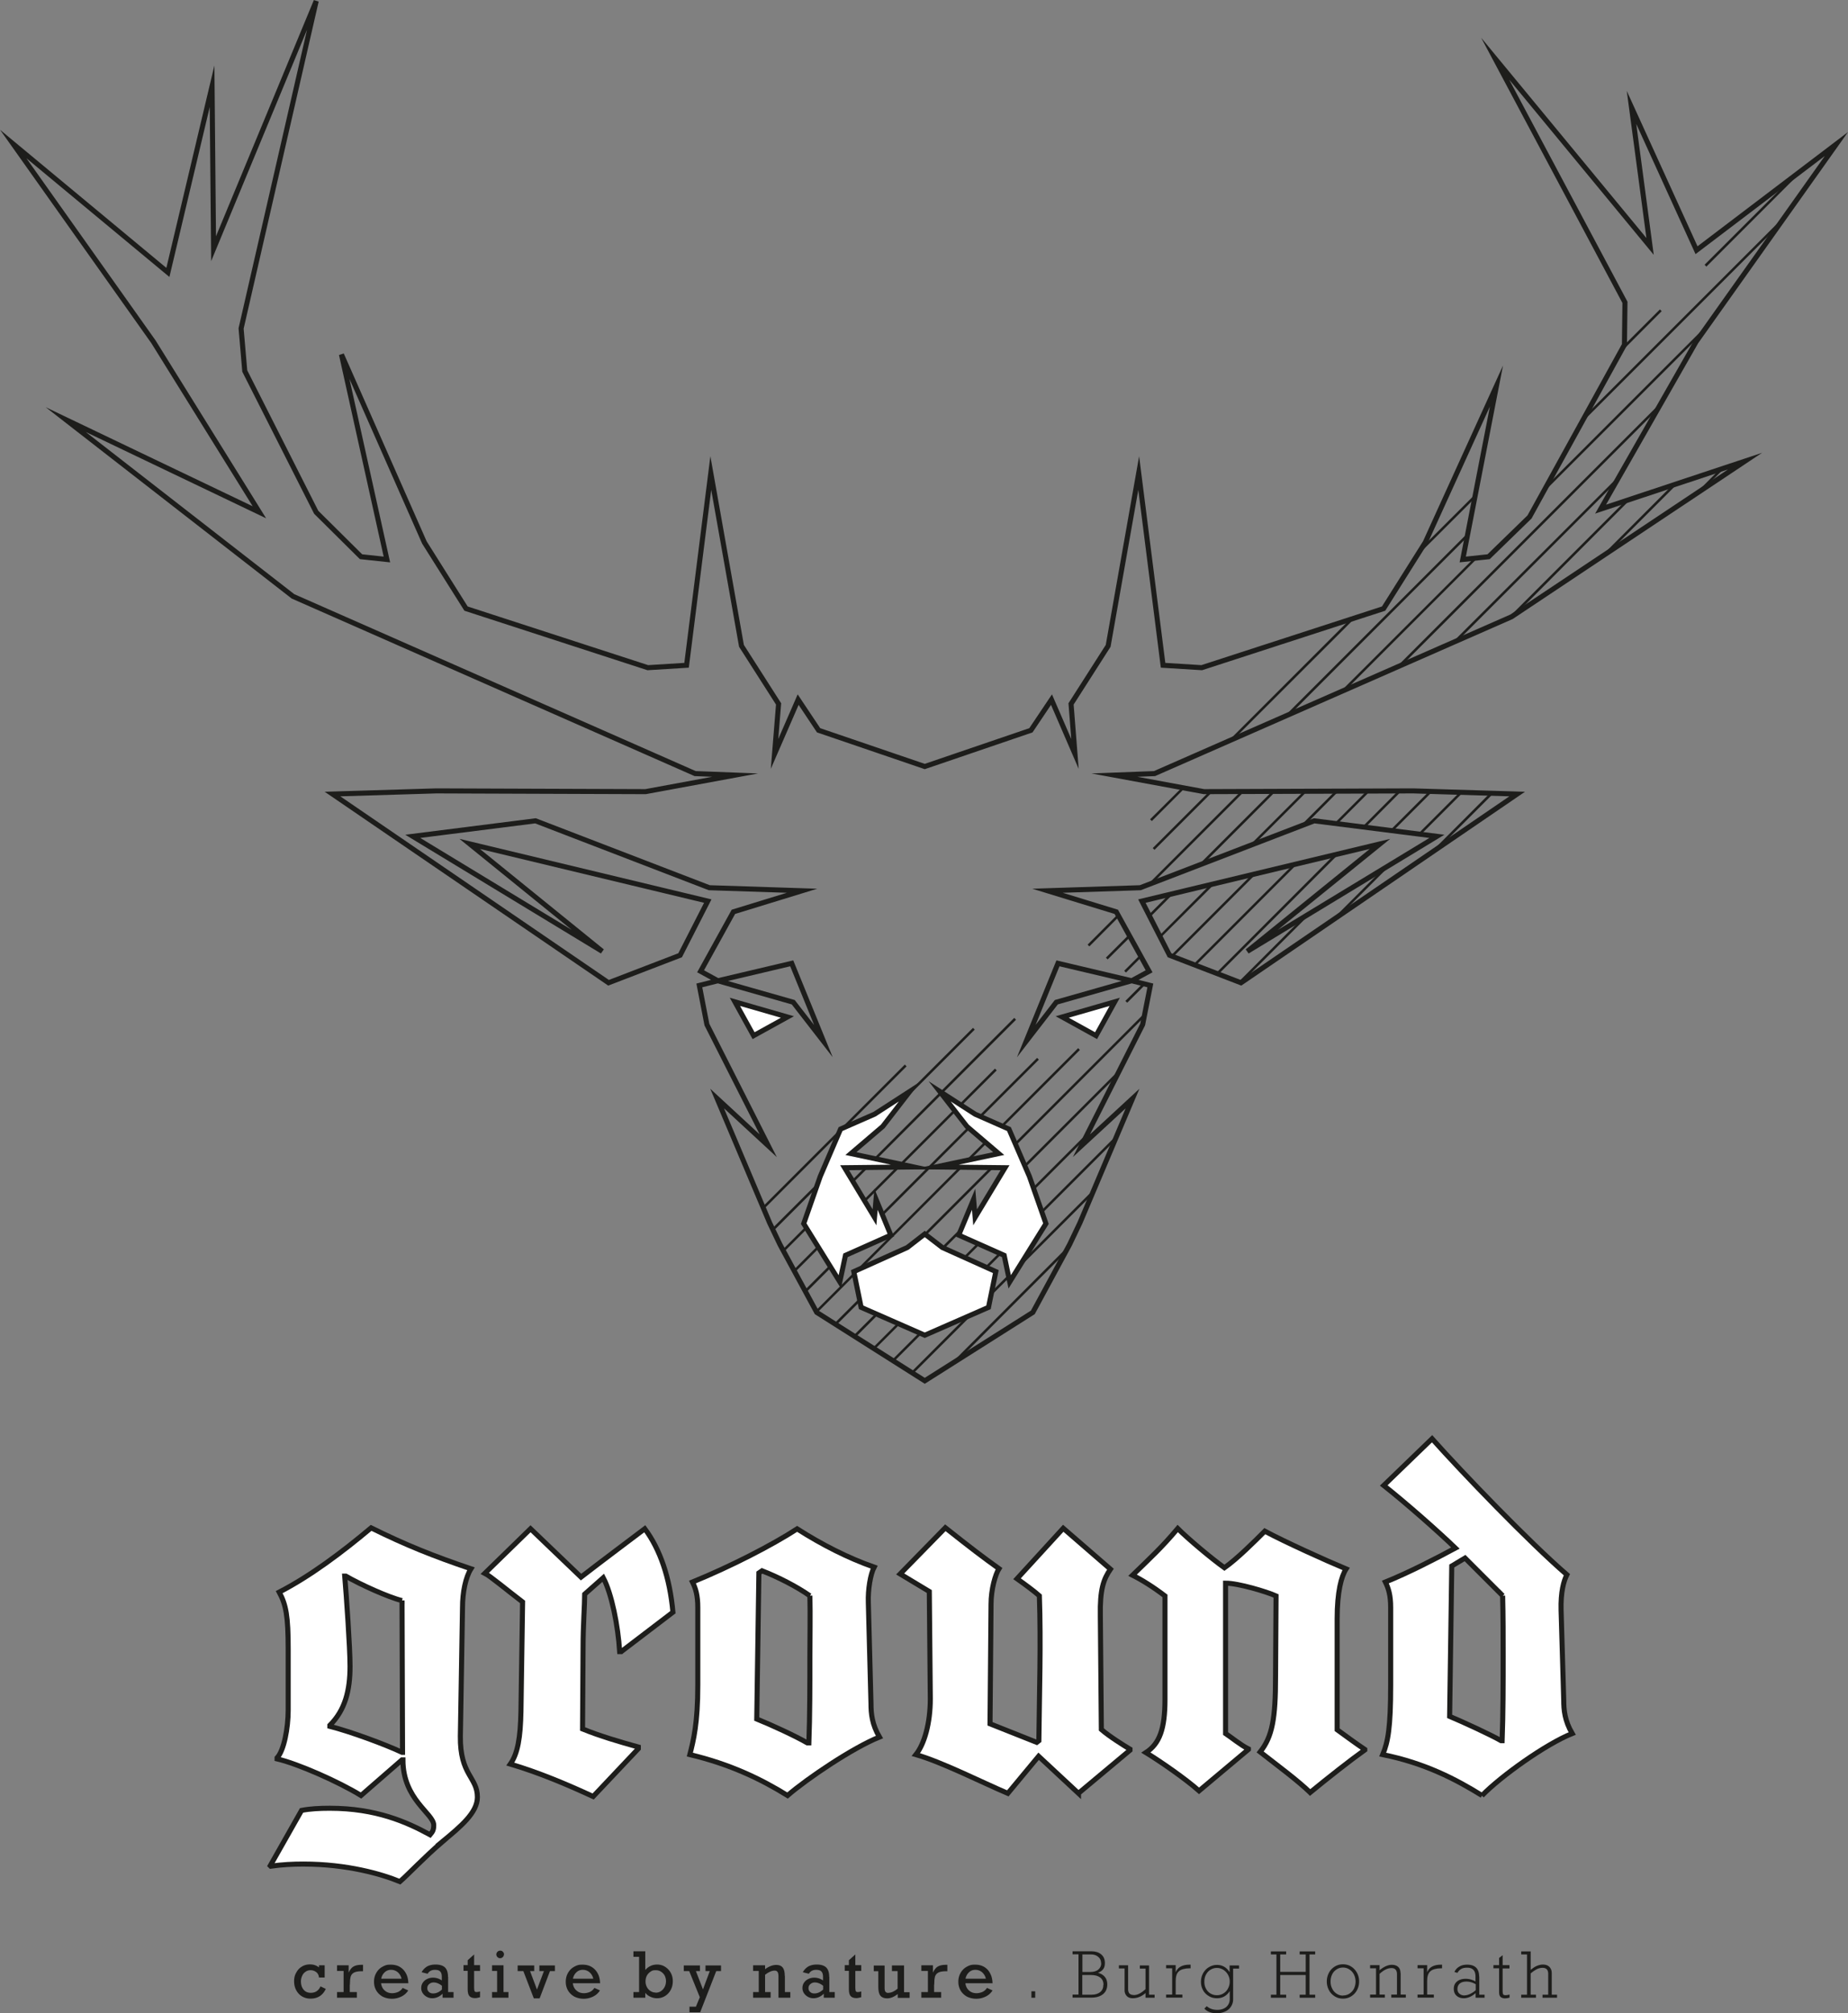 <?xml version="1.0" encoding="UTF-8"?>
<svg data-bbox="1.05 0.08 144.43 159.4" viewBox="0 0 146.4 159.47" xmlns="http://www.w3.org/2000/svg" data-type="ugc">
    <rect x="0" y="0" width="146.4" height="159.47" fill="#808080" stroke="none"/>
    <g>
        <path fill="#1d1d1b" d="m91.01 72.46.1.19 1.87-1.88-.37.09z"/>
        <path fill="#1d1d1b" d="m90.41 75.83-.1-.18-1.25 1.25.14.14z"/>
        <path fill="#1d1d1b" d="m91.85 74.11.09.18 4.32-4.31-.38.09z"/>
        <path fill="#1d1d1b" d="m102.8 68.41-.37.09-7.9 7.9.2.08z"/>
        <path fill="#1d1d1b" d="m87.61 75.86.14.14 1.78-1.77-.1-.19z"/>
        <path fill="#1d1d1b" d="m99.53 69.2-.37.09-6.42 6.42.2.08z"/>
        <path fill="#1d1d1b" d="m94.92 68.55.46-.17 5.68-5.69h-.28z"/>
        <path fill="#1d1d1b" d="m110.76 62.65-2.84 2.85.25.03 2.87-2.88z"/>
        <path fill="#1d1d1b" d="m98.96 67 .46-.18 4.14-4.14h-.28z"/>
        <path fill="#1d1d1b" d="m105.71 65.22.25.03 2.59-2.59h-.28z"/>
        <path fill="#1d1d1b" d="m103 65.44.46-.17 2.59-2.6h-.28z"/>
        <path fill="#1d1d1b" d="m96.33 77.09.2.08 9.54-9.54-.37.08z"/>
        <path fill="#1d1d1b" d="m77.08 81.42-15.9 15.89.1.19 15.94-15.94z"/>
        <path fill="#1d1d1b" d="m78.82 84.65-15.94 15.94.1.18 15.98-15.98z"/>
        <path fill="#1d1d1b" d="M80.35 80.63 62.01 98.98l.1.18 18.38-18.38z"/>
        <path fill="#1d1d1b" d="M71.68 84.33 60.43 95.58l.08.2 11.31-11.31z"/>
        <path fill="#1d1d1b" d="m88.64 72.62-.1-.18-2.38 2.39.14.14z"/>
        <path fill="#1d1d1b" d="m75.99 107.66 8.36-8.37.33-.62-9.46 9.47z"/>
        <path fill="#1d1d1b" d="m90.88 70.11.46-.18 7.23-7.23h-.28z"/>
        <path fill="#1d1d1b" d="m110.25 68.42-.72.44-4.19 4.19.89-.61z"/>
        <path fill="#1d1d1b" d="m109.32 66.85-.35.08-1.05 1.05z"/>
        <path fill="#1d1d1b" d="m82.16 83.8-18.41 18.4.1.19L82.3 83.94z"/>
        <path fill="#1d1d1b" d="m98.12 77.78.19.07.05-.03 5.56-5.56-.72.44z"/>
        <path fill="#1d1d1b" d="m90.76 77.97-.23-.06-1.38 1.38.15.14z"/>
        <path fill="#1d1d1b" d="m115.53 50.71 12.44-12.44.38-.66-13.33 13.32z"/>
        <path fill="#1d1d1b" d="m119.74 48.86.37-.24 9.08-9.09-.42.14-9.32 9.32z"/>
        <path fill="#1d1d1b" d="m111.1 52.66 20.18-20.19.38-.66-21.07 21.07z"/>
        <path fill="#1d1d1b" d="m122.22 39.05 12.57-12.57.69-.97-12.91 12.91z"/>
        <path fill="#1d1d1b" d="m135.02 38.67 1.62-1.61-.42.14-2.04 2.04z"/>
        <path fill="#1d1d1b" d="m127.57 43.64 5.35-5.35-.43.14-5.77 5.78z"/>
        <path fill="#1d1d1b" d="m97.8 58.49 9.55-9.54-.42.13-9.63 9.63z"/>
        <path fill="#1d1d1b" d="m110.37 65.81 3.12-3.12h-.28l-3.09 3.09z"/>
        <path fill="#1d1d1b" d="m116.82 39.48.07-.35-4.21 4.2-.48.76z"/>
        <path fill="#1d1d1b" d="m131.64 24.65-.14-.14-2.84 2.84-.34.63z"/>
        <path fill="#1d1d1b" d="m135.18 21.12 7.83-7.83-1.17.89-6.8 6.79z"/>
        <path fill="#1d1d1b" d="m125.27 33.51 15.59-15.59.69-.97-15.94 15.94z"/>
        <path fill="#1d1d1b" d="m112.58 66.09 3.32-3.32-.27-.01-3.3 3.3z"/>
        <path fill="#1d1d1b" d="m116.76 44.23-10.6 10.59.5-.22 10.41-10.41z"/>
        <path fill="#1d1d1b" d="m85.41 83.03-20.78 20.79.07.14.04.02 20.81-20.81z"/>
        <path fill="#1d1d1b" d="m91.11 64.9.14.14 2.61-2.61-.23-.04z"/>
        <path fill="#1d1d1b" d="m91.46 67.32 4.61-4.61h-.28l-4.47 4.47z"/>
        <path fill="#1d1d1b" d="m101.73 56.77.51-.22 13.98-13.99.07-.35z"/>
        <path fill="#1d1d1b" d="m90.71 80.22-24.62 24.62.18.11 24.37-24.38z"/>
        <path fill="#1d1d1b" d="m114.09 67.07 4.23-4.23-.28-.01-4.84 4.85z"/>
        <path fill="#1d1d1b" d="m86.69 94.18-14.51 14.51.17.11 14.13-14.13z"/>
        <path fill="#1d1d1b" d="m88.51 89.88-17.85 17.85.17.11L88.3 90.37z"/>
        <path fill="#1d1d1b" d="m86.2 89.7-17.06 17.07.17.1 16.6-16.6z"/>
        <path fill="#1d1d1b" d="M88.75 84.67 67.61 105.8l.18.11 20.67-20.67z"/>
        <path stroke="#1d1d1b" stroke-miterlimit="10" stroke-width=".4" fill="none" d="m119.74 48.86 18.5-12.33-11.44 3.8 7.56-13.25 11.12-15.67-11.08 8.41-5.15-11.31 1.47 11.01-12.27-14.87 10.28 19.3-.04 3.36-7.52 13.64-3.24 3.15-2.05.22 2.67-13.74-5.64 12.39-3.3 5.24-14.41 4.68-3.06-.19-1.93-15.23-2.42 13.69-2.94 4.6.31 3.96-1.86-4.3-1.63 2.43-8.41 2.87-8.41-2.87-1.62-2.43-1.87 4.3.32-3.96-2.94-4.6-2.43-13.69-1.92 15.23-3.07.19-14.4-4.68-3.3-5.24-6.57-14.89 3.6 16.24-2.05-.22-3.55-3.52-5.66-11.19-.29-3.37L25.05.08 16.92 19.7 16.8 6.83l-3.5 14.75L1.05 11.41l11.11 15.67 8.39 13.5-15.34-7.34 18 14 31.86 14.04 3.17.12-7.1 1.31-16.58-.06-8.22.25 21.87 14.95 5.67-2.18 2.19-4.29-18.86-4.53 10.5 8.51-15.01-9.11 9.72-1.23 13.77 5.3 7.35.24-5.44 1.67-2.6 4.71 1.37.75 5.85-1.38 2.51 6.16-2.39-3.08-5.97-1.7-1.47.37.6 3.1 4.86 9.6-4.05-3.74 4.16 9.85.82 1.72 2.91 5.37 8.56 5.42 8.56-5.42 2.91-5.37.82-1.72 4.17-9.85-4.05 3.74 4.85-9.6.61-3.1-1.48-.37-5.97 1.7-2.38 3.08 2.51-6.16 5.84 1.38 1.38-.75-2.6-4.71-5.45-1.67 7.35-.24 13.78-5.3 9.72 1.23-15.02 9.11 10.51-8.51-18.86 4.53 2.19 4.29 5.66 2.18 21.88-14.95-8.23-.25-16.58.06-7.1-1.31 3.18-.12z"/>
        <path fill="#ffffff" stroke="#1d1d1b" stroke-miterlimit="10" stroke-width=".4" d="m59.7 82.04-1.48-2.68 4.16 1.2z"/>
        <path fill="#ffffff" stroke="#1d1d1b" stroke-miterlimit="10" stroke-width=".4" d="m88.31 79.36-1.48 2.68-2.68-1.48z"/>
        <path fill="#ffffff" stroke="#1d1d1b" stroke-miterlimit="10" stroke-width=".4" d="m66.53 101.54-2.86-4.61 1.31-3.74 1.61-3.75 2.69-1.18 2.8-1.81-2.15 2.78-2.52 2.15 4.98 1.06-5.48.06 2.37 3.93.12-1.43 1.17 2.84-3.59 1.6z"/>
        <path fill="#ffffff" stroke="#1d1d1b" stroke-miterlimit="10" stroke-width=".4" d="m78.31 103.56-5.05 2.21-5.04-2.21-.58-2.83 4.24-1.91 1.38-1.07 1.39 1.07 4.24 1.91z"/>
        <path fill="#ffffff" stroke="#1d1d1b" stroke-miterlimit="10" stroke-width=".4" d="m81.55 93.19 1.31 3.74-2.87 4.61-.44-2.1-3.6-1.6L77.13 95l.12 1.43 2.37-3.93-5.49-.06 4.99-1.06-2.52-2.15-2.16-2.78 2.81 1.81 2.68 1.18z"/>
        <path d="M25.27 155.87v-.19h.45v.97h-.45c-.02-.19-.09-.33-.22-.43a.72.72 0 0 0-.45-.15q-.225 0-.39.12c-.12.08-.21.18-.27.32-.06.13-.1.28-.1.44q0 .405.21.66c.14.17.33.25.57.25.36 0 .62-.17.77-.51l.42.2c-.24.51-.64.77-1.21.77-.26 0-.48-.06-.68-.18s-.35-.29-.46-.5-.16-.44-.16-.7.05-.48.17-.68q.165-.315.45-.48c.19-.12.41-.17.64-.17.28 0 .52.08.72.25Z" fill="#1d1d1b"/>
        <path d="M27.71 157.22v.58h.56v.45H26.7v-.45h.52v-1.67h-.52v-.45h.92v.58c.1-.23.23-.39.38-.48s.37-.14.65-.14h.11v.51h-.11c-.27 0-.48.04-.61.11s-.22.18-.26.32c-.04.15-.06.35-.06.63Z" fill="#1d1d1b"/>
        <path d="M32.34 157.1h-2.15c.03.25.13.44.29.58s.35.21.59.21c.17 0 .33-.04.47-.1.15-.07.27-.18.36-.32l.44.2a1.3 1.3 0 0 1-.55.49c-.23.11-.47.17-.74.17s-.52-.06-.74-.17c-.21-.12-.38-.28-.5-.48-.12-.21-.18-.44-.18-.7s.06-.49.18-.7q.18-.315.48-.48c.3-.165.43-.17.68-.17.27 0 .51.06.71.18q.3.18.48.51c.12.22.18.48.19.79Zm-1.36-1.06a.7.7 0 0 0-.5.19c-.14.13-.24.3-.28.51h1.61a.94.94 0 0 0-.3-.51.8.8 0 0 0-.53-.19" fill="#1d1d1b"/>
        <path d="M35.5 156.59v1.21h.43v.45h-.87v-.32c-.24.24-.52.36-.82.36-.16 0-.3-.04-.43-.11a.9.9 0 0 1-.32-.29.73.73 0 0 1-.12-.41c0-.16.04-.3.13-.43s.2-.22.35-.29.3-.1.45-.1c.25 0 .48.07.7.22v-.28c0-.2-.04-.34-.13-.43-.08-.09-.22-.13-.42-.13-.14 0-.25.03-.34.08s-.17.12-.23.23l-.48-.12c.11-.2.26-.35.44-.46q.285-.15.66-.15c.34 0 .59.08.75.23.16.16.24.4.24.74Zm-1.19 1.32c.25 0 .48-.1.7-.31v-.3c-.22-.17-.44-.26-.66-.26-.13 0-.25.04-.35.13-.1.08-.15.19-.15.32s.04.22.13.3q.12.12.33.12" fill="#1d1d1b"/>
        <path d="M38.03 155.68v.45h-.47v1.34c0 .14.02.23.04.27.03.04.08.06.16.06.09 0 .18-.02.27-.05v.46c-.16.04-.28.07-.38.07-.21 0-.36-.05-.46-.16s-.14-.29-.14-.55v-1.45h-.33v-.45h.33v-.39l.51-.46v.85h.47Z" fill="#1d1d1b"/>
        <path d="M40.28 157.8v.45h-1.3v-.45h.4v-1.67h-.4v-.45h.91v2.12zm-.36-2.98c0 .08-.03.16-.09.21a.29.29 0 0 1-.42 0 .29.29 0 0 1 0-.42q.09-.09.21-.09c.12 0 .16.03.22.09s.09.13.09.22Z" fill="#1d1d1b"/>
        <path d="m41.99 156.14.55 1.46.55-1.46h-.36v-.45h1.23v.45h-.39l-.82 2.16h-.46l-.83-2.16h-.45v-.45h1.31v.45z" fill="#1d1d1b"/>
        <path d="M47.53 157.1h-2.15c.03.25.13.44.29.58s.35.21.59.21c.17 0 .33-.04.47-.1.15-.07.27-.18.36-.32l.44.2a1.3 1.3 0 0 1-.55.49c-.23.11-.47.17-.74.17s-.52-.06-.74-.17c-.21-.12-.38-.28-.5-.48-.12-.21-.18-.44-.18-.7s.06-.49.18-.7q.18-.315.48-.48c.3-.165.43-.17.68-.17.27 0 .51.06.71.18q.3.18.48.51c.12.22.18.48.19.79Zm-1.36-1.06a.7.7 0 0 0-.5.19c-.14.13-.24.3-.28.51H47a.94.94 0 0 0-.3-.51.8.8 0 0 0-.53-.19" fill="#1d1d1b"/>
        <path d="M52.05 155.62c.24 0 .45.06.64.18q.285.18.45.48c.11.2.16.42.16.66s-.05.47-.16.68-.26.37-.45.49-.4.18-.64.18c-.19 0-.36-.04-.53-.12s-.3-.18-.4-.31v.39h-.94v-.45h.45v-2.79h-.45v-.44h.94v1.48c.26-.29.57-.43.94-.43Zm-.11 2.23c.16 0 .3-.04.43-.13s.22-.2.29-.34.1-.29.1-.45-.04-.3-.1-.43a.86.86 0 0 0-.29-.31q-.18-.12-.42-.12c-.24 0-.3.04-.42.12s-.22.19-.29.32-.1.29-.1.46c0 .16.04.31.11.44s.17.24.29.31c.12.08.26.12.41.12Z" fill="#1d1d1b"/>
        <path d="m55.13 156.14.56 1.45.54-1.45h-.34v-.45h1.23v.45h-.38l-1.27 3.26h-.85v-.44h.51l.31-.75-.84-2.07h-.43v-.45h1.28v.45h-.31Z" fill="#1d1d1b"/>
        <path d="M62.18 156.52v1.28h.43v.45h-.94v-1.69c0-.16-.02-.28-.07-.35s-.12-.11-.23-.11c-.22 0-.48.11-.76.33v1.37h.44v.45h-1.39v-.45h.45v-1.67h-.45v-.45h.95v.31c.31-.23.61-.34.89-.34q.345 0 .51.21c.11.14.16.36.16.66Z" fill="#1d1d1b"/>
        <path d="M65.7 156.59v1.21h.43v.45h-.87v-.32c-.24.24-.52.36-.82.36-.16 0-.3-.04-.43-.11a.9.9 0 0 1-.32-.29.73.73 0 0 1-.12-.41c0-.16.04-.3.13-.43s.2-.22.35-.29.3-.1.45-.1c.25 0 .48.07.7.22v-.28c0-.2-.04-.34-.13-.43-.08-.09-.22-.13-.42-.13-.14 0-.25.03-.34.08s-.17.12-.23.23l-.48-.12c.11-.2.26-.35.44-.46q.285-.15.66-.15c.34 0 .59.08.75.23.16.16.24.4.24.74Zm-1.19 1.32c.25 0 .48-.1.7-.31v-.3c-.22-.17-.44-.26-.66-.26-.13 0-.25.04-.35.13-.1.08-.15.19-.15.32s.04.22.13.3q.12.12.33.12" fill="#1d1d1b"/>
        <path d="M68.23 155.68v.45h-.47v1.34c0 .14.02.23.04.27.03.04.08.06.16.06.09 0 .18-.02.27-.05v.46c-.16.04-.28.07-.38.07-.21 0-.36-.05-.46-.16s-.14-.29-.14-.55v-1.45h-.33v-.45h.33v-.39l.51-.46v.85h.47Z" fill="#1d1d1b"/>
        <path d="M70.38 157.86c.23 0 .47-.11.73-.33v-1.39h-.45v-.45h.96v2.12h.44v.45h-.94v-.3c-.3.23-.58.34-.84.34-.24 0-.42-.07-.53-.21-.12-.14-.17-.38-.17-.71v-1.23h-.36v-.45h.86v1.79c0 .13.02.23.07.29q.075.09.24.09Z" fill="#1d1d1b"/>
        <path d="M74 157.22v.58h.56v.45h-1.57v-.45h.52v-1.67h-.52v-.45h.92v.58c.1-.23.23-.39.38-.48s.37-.14.65-.14h.11v.51h-.11c-.27 0-.48.04-.61.11s-.22.18-.26.32c-.04.15-.06.35-.06.63Z" fill="#1d1d1b"/>
        <path d="M78.63 157.1h-2.15c.03.25.13.44.29.58s.35.21.59.21c.17 0 .33-.04.47-.1.15-.07.27-.18.36-.32l.44.2a1.3 1.3 0 0 1-.55.49c-.23.11-.47.17-.74.17s-.52-.06-.74-.17c-.21-.12-.38-.28-.5-.48-.12-.21-.18-.44-.18-.7s.06-.49.18-.7q.18-.315.48-.48c.3-.165.43-.17.68-.17.27 0 .51.06.71.18s.36.29.47.51c.12.22.18.48.19.79Zm-1.36-1.06a.7.7 0 0 0-.5.19c-.14.13-.24.3-.28.51h1.61a.94.94 0 0 0-.3-.51.8.8 0 0 0-.53-.19" fill="#1d1d1b"/>
        <path d="M82.01 158.25h-.3v-.51h.3z" fill="#1d1d1b"/>
        <path d="M87.53 155.5c0 .2-.04.36-.13.48s-.22.22-.41.29c.49.15.73.46.73.92 0 .33-.11.59-.33.77s-.52.28-.91.28h-1.51V158h.47v-3.19h-.47v-.24h1.49c.32 0 .58.08.77.24q.3.24.3.69m-.3.01c0-.21-.08-.38-.23-.5-.15-.13-.34-.19-.57-.19h-.68v1.39h.62c.27 0 .49-.06.64-.19s.23-.3.23-.5Zm.19 1.71c0-.25-.09-.44-.26-.57s-.41-.2-.72-.2h-.7v1.56h.72c.3 0 .53-.07.7-.21s.25-.33.25-.58Z" fill="#1d1d1b"/>
        <path d="M89.8 158.04c.16 0 .32-.04.47-.12.16-.08.31-.2.48-.35v-1.63h-.45v-.25h.73v2.32h.44v.24h-.72v-.37c-.31.27-.65.41-1.01.41q-.315 0-.48-.18a.64.64 0 0 1-.17-.44v-1.74h-.45v-.25h.73v1.91c0 .14.04.25.11.33.08.07.18.11.31.11Z" fill="#1d1d1b"/>
        <path d="M94.33 155.92h-.1c-.18 0-.34.02-.49.06s-.27.1-.35.18c-.17.15-.25.4-.25.75V158h.53v.24h-1.29V158h.48v-2.08h-.48v-.25h.76v.56c.16-.4.53-.6 1.1-.6h.08v.27Z" fill="#1d1d1b"/>
        <path d="M97.41 156.24v-.55h.75v.25h-.47v2.43c0 .22-.06.41-.17.58s-.26.3-.46.39-.42.14-.66.14c-.43 0-.76-.12-.99-.37l.19-.19c.23.2.51.29.84.29.2 0 .37-.04.52-.11s.26-.17.34-.3.12-.27.12-.43v-.65q-.165.27-.42.42c-.17.1-.37.15-.59.15-.24 0-.45-.05-.64-.17-.19-.11-.35-.26-.46-.46s-.17-.42-.17-.67.06-.48.17-.68.27-.37.46-.48c.2-.12.41-.18.64-.18.43 0 .77.2 1.01.59Zm-1 1.81c.19 0 .37-.05.52-.15.16-.1.28-.23.36-.4.09-.17.13-.34.13-.53a1.1 1.1 0 0 0-.5-.93c-.16-.1-.33-.15-.52-.15s-.35.05-.5.14-.27.22-.36.39-.13.35-.13.56.04.39.13.55c.08.16.2.29.35.38s.32.14.51.14Z" fill="#1d1d1b"/>
        <path d="M101.42 154.82v1.38h2.02v-1.38h-.48v-.24h1.23v.24h-.45v3.19h.45v.24h-1.23v-.24h.48v-1.56h-2.02v1.56h.47v.24h-1.21v-.24h.44v-3.19h-.44v-.24h1.21v.24z" fill="#1d1d1b"/>
        <path d="M107.67 156.97c0 .25-.06.48-.17.68-.11.21-.27.37-.46.49s-.41.18-.65.18-.46-.06-.65-.18-.35-.28-.46-.49-.17-.44-.17-.69.06-.48.17-.69.27-.37.46-.49c.2-.12.41-.18.65-.18s.46.06.65.18.35.29.46.49c.11.21.17.43.17.68Zm-1.28 1.1c.19 0 .37-.05.52-.15s.27-.23.35-.39a1.28 1.28 0 0 0 0-1.12c-.09-.17-.2-.3-.36-.4a.9.9 0 0 0-.52-.15.9.9 0 0 0-.5.15c-.15.1-.27.23-.35.4s-.12.35-.12.56.04.39.13.56c.08.17.2.3.35.4s.32.15.5.15Z" fill="#1d1d1b"/>
        <path d="M110.96 156.3v1.7h.41v.24h-1.15V158h.45v-1.63c0-.15-.04-.27-.11-.35s-.18-.12-.32-.12c-.31 0-.62.15-.95.46V158h.42v.24h-1.17V158h.47v-2.08h-.47v-.25h.75v.4c.35-.29.68-.43.97-.43.22 0 .39.06.51.17s.18.28.18.48Z" fill="#1d1d1b"/>
        <path d="M114.24 155.92h-.09c-.18 0-.34.02-.49.06s-.27.1-.35.18c-.17.15-.25.4-.25.75V158h.53v.24h-1.29V158h.48v-2.08h-.48v-.25h.76v.56c.16-.4.52-.6 1.1-.6h.08v.27Z" fill="#1d1d1b"/>
        <path d="M117.19 156.56v1.45h.42v.24h-.71v-.37q-.21.195-.45.3c-.16.07-.32.11-.5.11-.23 0-.42-.07-.56-.2-.15-.13-.22-.32-.22-.56s.09-.43.26-.57q.255-.21.69-.21c.26 0 .52.07.77.21v-.39c0-.47-.22-.7-.66-.7-.2 0-.35.03-.47.1s-.22.17-.3.31l-.24-.07a.9.9 0 0 1 .38-.42c.17-.11.38-.16.63-.16.63 0 .95.32.95.95Zm-1.16 1.5q.21 0 .45-.12c.16-.08.3-.17.43-.29v-.47c-.25-.14-.49-.21-.73-.21s-.41.05-.54.16c-.12.11-.18.25-.18.43 0 .15.05.28.16.37.1.09.24.14.41.14Z" fill="#1d1d1b"/>
        <path d="M119.58 155.68v.25h-.54v1.81c0 .12.02.21.05.25s.09.06.19.06c.08 0 .18-.02.31-.05v.24c-.13.04-.25.06-.37.06-.13 0-.24-.04-.33-.1-.08-.07-.13-.19-.13-.36v-1.92h-.45v-.25h.45v-.57l.28-.22v.79h.54Z" fill="#1d1d1b"/>
        <path d="M122.23 155.62q.33 0 .51.18c.12.12.19.28.19.48v1.73h.42v.24h-1.15v-.24h.45v-1.67c0-.15-.04-.26-.11-.34-.08-.08-.19-.12-.34-.12s-.31.04-.46.11q-.225.12-.48.33v1.69h.42v.24h-1.17v-.24h.46v-3.19h-.46v-.24h.75v1.46c.16-.13.32-.24.48-.31.17-.07.33-.11.49-.11" fill="#1d1d1b"/>
        <path d="M35.05 145.89c-1.43 1.22-2.73 2.61-3.37 3.16-1.43-.59-4.16-1.39-7.66-1.39-.8 0-1.68.04-2.57.17l-.04-.04 2.48-4.38c.67-.13 1.43-.17 2.23-.17 3.66 0 6.1 1.09 7.95 2.1.21-.25.29-.38.29-.76 0-.93-2.44-2.02-2.44-5.17h-.08l-3.24 2.82c-1.77-1.09-5.01-2.52-6.65-2.9v-.08c.55-.59.88-2.36.88-3.79v-4.84c0-2.61-.17-3.49-.71-4.5 2.44-1.26 4.92-3.11 7.28-5.09 2.73 1.35 4.92 2.23 7.91 3.24-.42.67-.67 1.85-.67 3.07l-.17 10.18c-.04 3.11 1.35 3.24 1.35 4.84 0 1.22-1.3 2.31-2.78 3.53Zm-3.2-19.1c-1.05-.25-3.28-1.26-4.46-1.94h-.08c.13 1.56.42 5.64.42 7.15 0 1.89-.38 3.45-1.6 4.67v.08c1.64.42 4.38 1.43 5.72 2.06h.04l-.04-12.03Z" fill="#ffffff" stroke="#1d1d1b" stroke-miterlimit="10" stroke-width=".4"/>
        <path d="M49.22 130.83h-.13c-.13-2.06-.63-4.58-1.3-5.85l-1.47 1.3c0 .84-.13 2.48-.13 4.29l-.04 6.39c1.35.55 2.9 1.01 4.42 1.43v.13l-3.58 3.79c-2.19-1.01-4.29-1.89-6.56-2.57.59-.84.8-2.1.84-4.17l.13-8.67c-1.22-.93-2.57-2.06-2.99-2.27l3.62-3.53 4 3.83c1.18-.92 5.05-3.83 5.05-3.83 1.22 1.64 1.98 3.87 2.23 6.61l-4.08 3.11Z" fill="#ffffff" stroke="#1d1d1b" stroke-miterlimit="10" stroke-width=".4"/>
        <path d="M62.39 142.23c-2.1-1.3-4.54-2.48-7.74-3.24.29-1.14.63-2.48.63-5.51v-6.14c0-.97-.17-1.51-.42-2.02 2.99-1.22 6.27-2.9 8.29-4.21 1.98 1.26 4.04 2.31 6.1 3.03-.29.55-.5 1.77-.46 2.82l.21 7.99c0 .8.08 1.64.67 2.65-2.1.84-5.72 3.28-7.28 4.63Zm1.77-15.82c-1.01-.71-2.48-1.47-3.79-1.98l-.25.17-.17 11.57c1.14.46 3.07 1.35 4 1.89h.13c.08-2.1.08-4.8.08-6.86 0-1.56.04-3.2 0-4.8Z" fill="#ffffff" stroke="#1d1d1b" stroke-miterlimit="10" stroke-width=".4"/>
        <path d="m85.44 142.06-3.16-2.94-2.44 2.94c-1.98-.84-5.22-2.48-7.28-3.07.67-.84 1.14-2.48 1.14-4.42l-.08-8.5-2.31-1.39 3.58-3.66c2.02 1.6 2.95 2.31 4.25 3.24-.29.46-.63 1.64-.63 2.82l-.08 9.47 3.7 1.47.17-.13c.04-3.79.17-7.7.04-11.48-.38-.34-1.05-.84-1.77-1.35l3.66-4 3.74 3.24c-.55.8-.84 1.6-.8 3.7l.08 9c.63.55 1.77 1.26 2.27 1.56v.08l-4.08 3.41Z" fill="#ffffff" stroke="#1d1d1b" stroke-miterlimit="10" stroke-width=".4"/>
        <path d="M103.78 141.98c-1.01-.97-2.44-2.02-3.95-3.2.97-1.22 1.22-2.65 1.22-5.97l.04-6.39c-.76-.34-2.99-1.01-4-1.01v11.91c.38.25 1.22.93 1.81 1.22v.04l-3.91 3.28c-1.09-.97-3.11-2.36-4.21-3.03 1.09-.71 1.51-1.89 1.51-4.21v-8.2c-.93-.71-1.81-1.26-2.57-1.64 1.43-1.39 2.31-2.19 3.58-3.7.8.8 2.65 2.36 3.7 3.11 1.01-.71 2.4-2.1 3.2-2.9 1.56.84 4.92 2.36 6.44 2.99-.38.59-.71 1.81-.71 3.95v8.79c.76.55 1.43 1.05 2.19 1.56v.04c-1.18.84-2.94 2.23-4.33 3.37Z" fill="#ffffff" stroke="#1d1d1b" stroke-miterlimit="10" stroke-width=".4"/>
        <path d="M117.41 142.23c-2.1-1.3-4.54-2.57-7.87-3.24.42-1.01.63-2.15.63-5.51v-6.14c0-.97-.17-1.51-.42-2.02 1.77-.71 3.91-1.81 5.55-2.69-1.35-1.3-3.87-3.53-5.68-4.96l3.83-3.7c2.4 2.69 7.7 8.2 10.68 10.77-.25.5-.5 1.35-.46 2.82l.21 7.11c0 .8.08 1.64.67 2.65-2.1.84-5.64 3.37-7.15 4.92Zm1.64-15.82-2.99-2.99-1.05.63-.17 11.91c1.09.46 3.2 1.43 4.08 1.93h.08c.08-2.1.08-4.63.08-6.69 0-1.56 0-3.2-.04-4.8Z" fill="#ffffff" stroke="#1d1d1b" stroke-miterlimit="10" stroke-width=".4"/>
    </g>
</svg>
